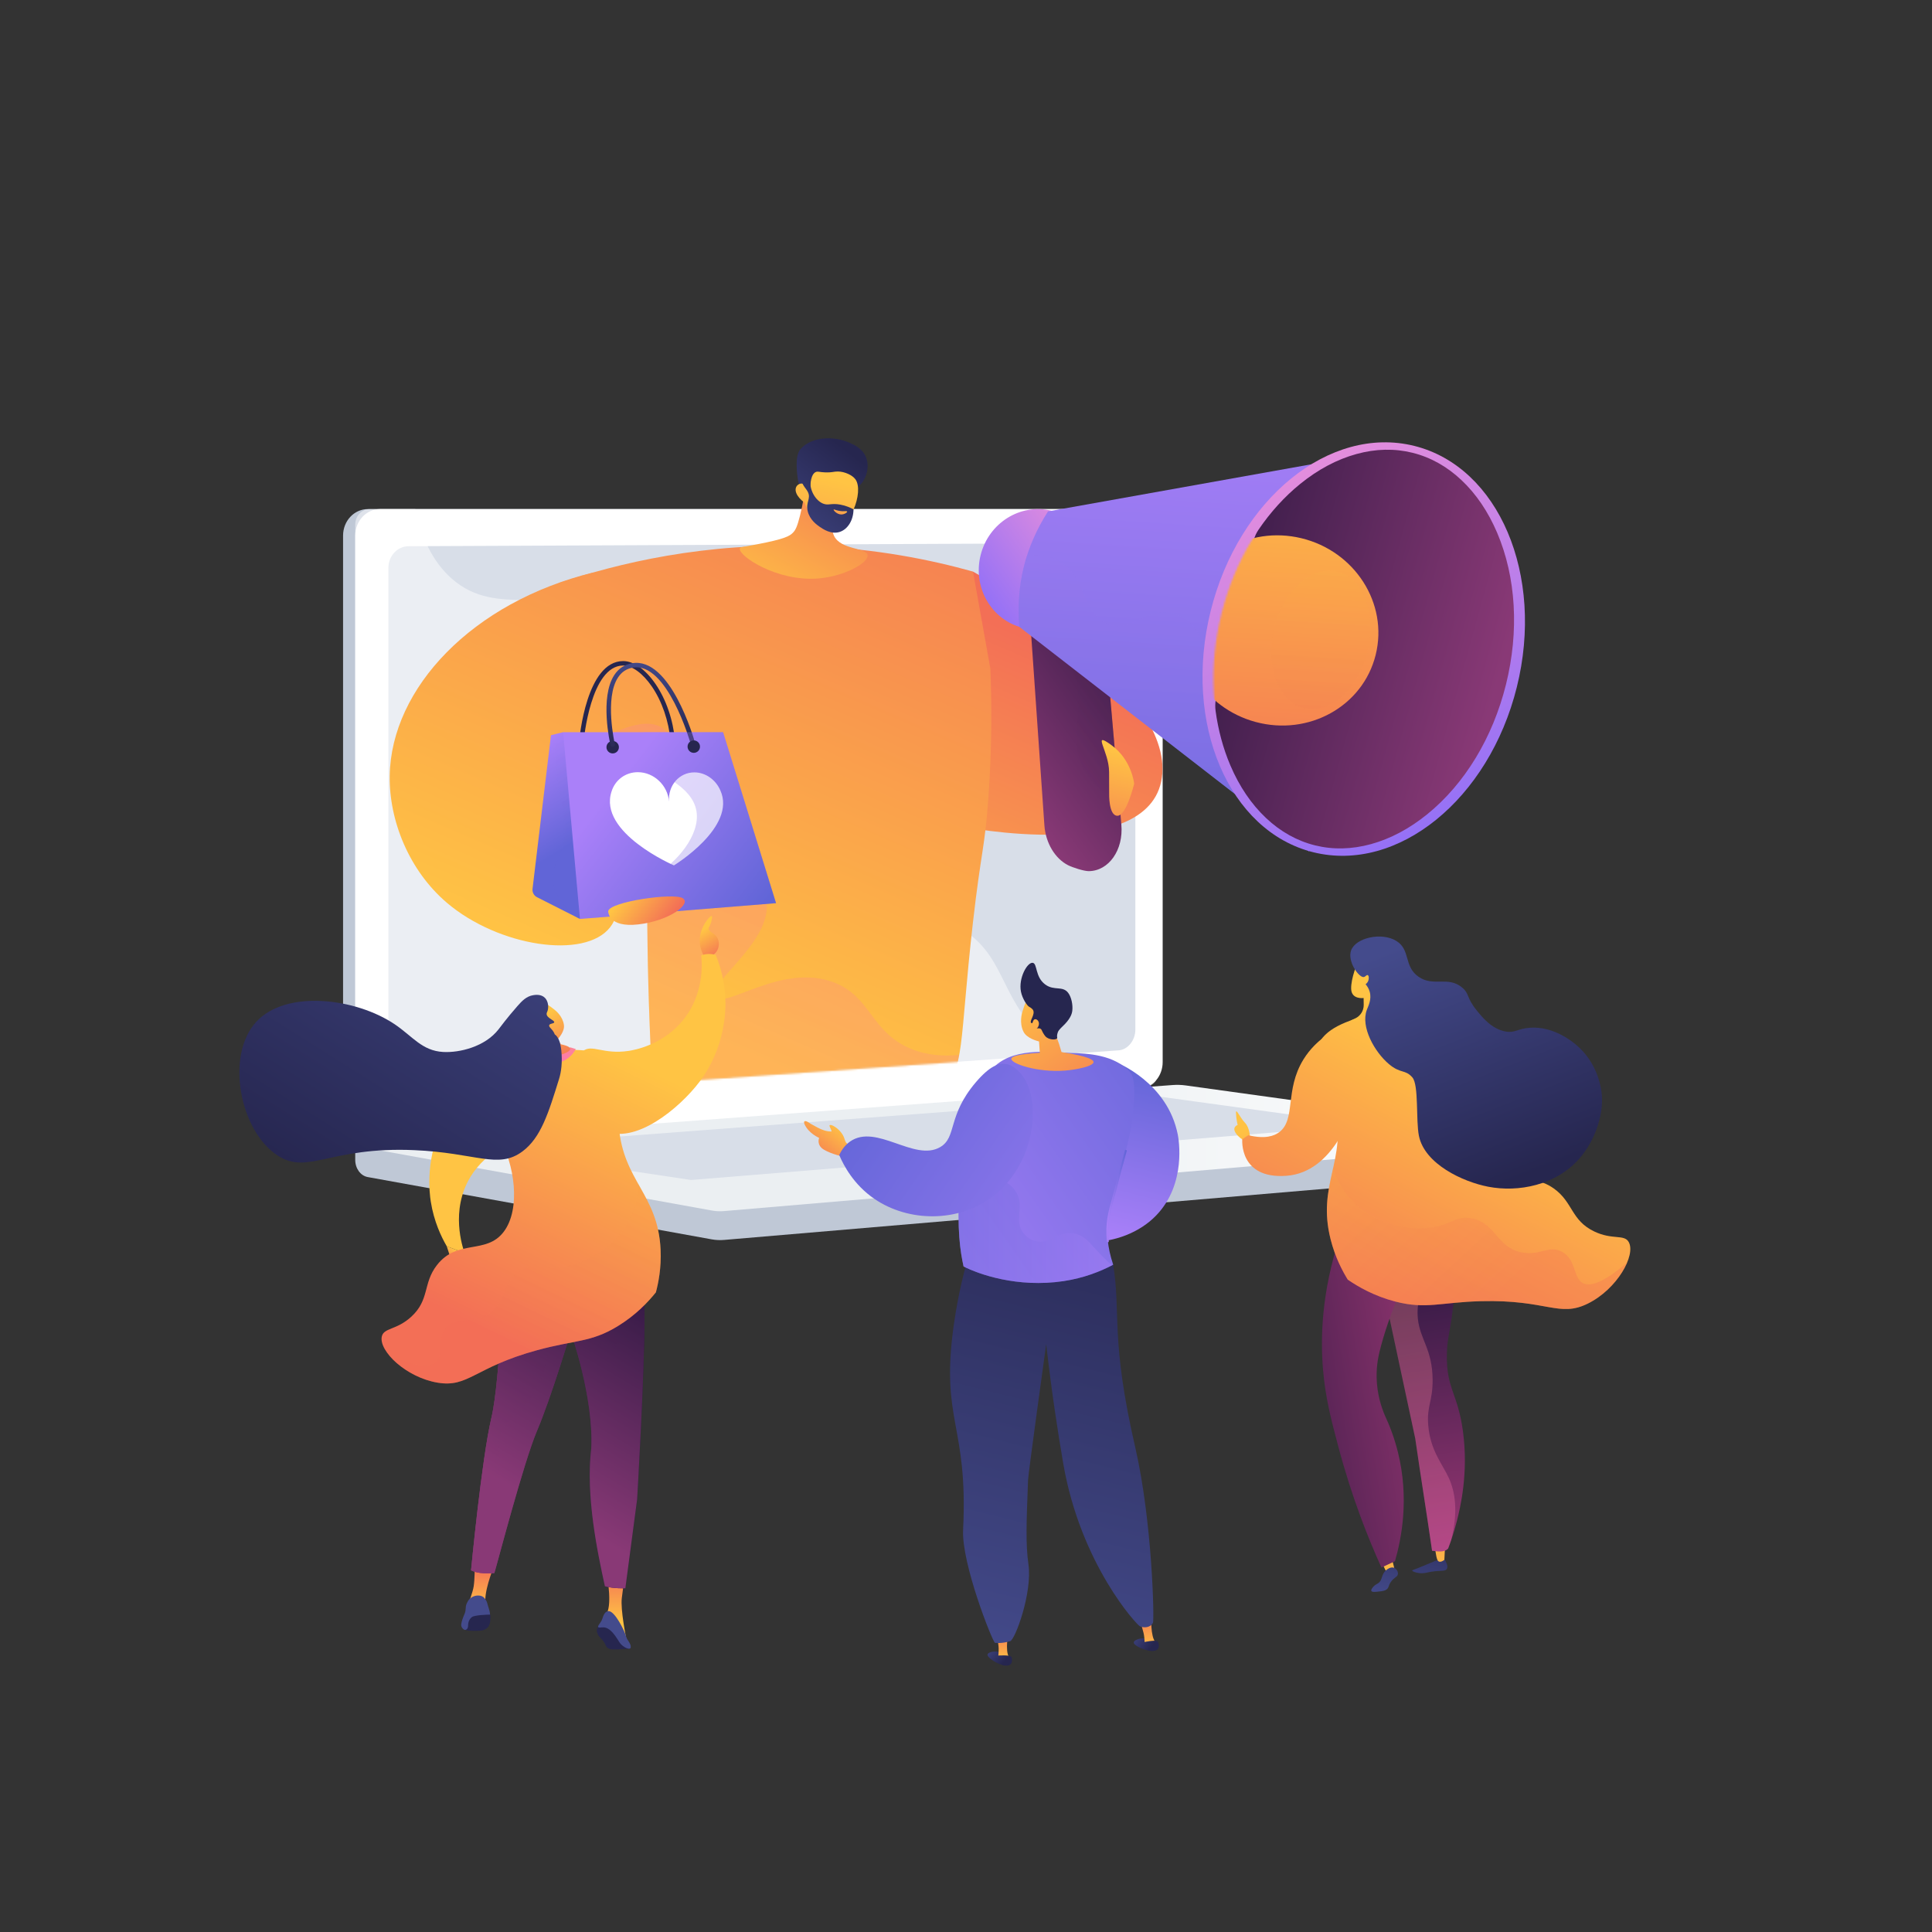 <svg width="1023" height="1023" viewBox="0 0 1023 1023" fill="none" xmlns="http://www.w3.org/2000/svg">
<rect x="0" y="0" width="1023" height="1023" fill="#333333" stroke="none"/>
<g clip-path="url(#clip0_2_2)">
<path d="M832.168 603.066L188.096 597.405V614.155C188.096 618.702 190.905 622.567 194.71 623.256L376.834 656.24C378.995 656.631 381.187 656.735 383.368 656.549L825.169 618.942C829.113 618.607 832.168 614.729 832.168 610.058V603.066Z" fill="#BFC8D6"/>
<path d="M598.437 575.914L194.756 606.556C187.533 607.104 181.659 601.278 181.659 593.541V283.569C181.659 275.832 187.533 269.56 194.756 269.56H598.437C604.388 269.56 609.2 275.229 609.2 282.224V562.433C609.2 569.427 604.388 575.462 598.437 575.914Z" fill="#BFC8D6"/>
<path d="M604.873 575.914L201.193 606.556C193.969 607.104 188.096 601.278 188.096 593.541V283.568C188.096 275.832 193.969 269.559 201.193 269.559H604.873C610.824 269.559 615.636 275.229 615.636 282.223V562.433C615.636 569.427 610.825 575.462 604.873 575.914Z" fill="white"/>
<path d="M592.298 556.159L216.312 582.775C210.433 583.191 205.656 578.409 205.656 572.093V300.712C205.656 294.396 210.433 289.254 216.312 289.228L592.298 287.557C597.207 287.535 601.178 292.181 601.178 297.934V545.114C601.178 550.866 597.207 555.811 592.298 556.159Z" fill="#D8DEE8"/>
<path d="M417.29 278.038C417.29 280.918 415.212 283.26 412.647 283.268C410.077 283.277 407.993 280.943 407.993 278.057C407.993 275.17 410.077 272.828 412.647 272.826C415.212 272.824 417.29 275.157 417.29 278.038Z" fill="white"/>
<path opacity="0.48" d="M507.613 490.899C476.493 472.914 452.023 495.703 428.408 473.218C414.091 459.586 421.12 449.42 403.503 429.049C383.992 406.486 371.288 414.07 351.679 393.763C326.885 368.087 339.286 348.11 317.929 329.675C292.019 307.31 264.077 328.01 239.413 306.562C228.776 297.311 222.939 283.862 219.891 269.559H195.759C191.53 269.559 188.096 273.241 188.096 277.782V599.095C188.096 603.637 191.53 607.056 195.759 606.734L607.176 575.366C609.195 575.212 610.985 573.946 612.134 572.11C582.017 570.931 563.514 560.087 551.687 548.876C528.55 526.946 532.563 505.318 507.613 490.899Z" fill="white"/>
<path d="M620.963 574.524L188.096 606.778L376.834 640.959C378.995 641.351 381.187 641.455 383.368 641.269L832.168 603.066L627.849 574.743C625.564 574.426 623.259 574.353 620.963 574.524Z" fill="url(#paint0_linear_2_2)"/>
<path d="M251.258 607.589L611.633 580.337L723.165 595.673L365.895 624.804L251.258 607.589Z" fill="#D8DEE8"/>
<mask id="mask0_2_2" style="mask-type:luminance" maskUnits="userSpaceOnUse" x="179" y="202" width="640" height="376">
<path d="M287.992 577.693L523.943 561.114L806.516 459.927L818.1 202.411H181.976C181.976 202.411 154.472 550.953 287.992 577.693Z" fill="white"/>
</mask>
<g mask="url(#mask0_2_2)">
<path d="M515.212 302.653C515.212 302.653 618.999 360.461 615.449 409.547C611.898 458.634 507.92 437.448 507.92 437.448L515.212 302.653Z" fill="url(#paint1_linear_2_2)"/>
<path d="M295.753 308.849C326.495 298.426 373.402 286.876 430.77 289.24C464.003 290.609 492.574 296.312 515.212 302.653C518.273 319.772 521.334 336.891 524.394 354.009C525.098 371.173 525.325 394.424 523.397 421.896C521.468 449.365 519.58 449.779 515.163 488.555C507.96 551.776 510.972 568.293 498.267 575.888C490.002 580.827 487.15 580.302 444.978 576.122C416.7 573.319 404.771 572.847 390.451 577.693C370.95 584.291 361.787 589.102 353.743 585.498C346.028 582.04 345.046 568.722 344.115 545.503C342.677 509.683 342.766 485.337 342.633 476.623C342.025 436.638 331.9 406.108 318.932 367.008C310.822 342.552 302.279 322.761 295.753 308.849Z" fill="url(#paint2_linear_2_2)"/>
<path d="M426.971 249.629C426.519 259.682 424.972 267.591 423.62 272.993C422.071 279.181 421.11 280.75 419.922 282.001C418.136 283.884 415.498 285.403 400.908 288.205C392.969 289.729 391.963 289.623 391.749 290.391C390.702 294.139 411.379 308.209 433.62 306.271C447.232 305.086 459.936 298.034 459.397 293.947C458.855 289.833 445.244 291.298 441.614 283.713C439.091 278.438 442.615 271.327 446.645 265.498C443.413 258.578 430.202 256.549 426.971 249.629Z" fill="url(#paint3_linear_2_2)"/>
<path d="M454.209 257.852C458.474 254.691 460.764 247.646 458.564 242.114C456.671 237.353 452.057 235.389 449.294 234.212C441.289 230.803 429.808 231.168 423.913 237.72C420.42 241.603 422.304 252.376 422.534 254.281C422.796 256.435 424.101 257.533 425.06 259.387C426.39 261.958 428.456 266.032 431.792 272.809C432.638 271.351 433.794 269.578 435.339 267.742C435.934 267.036 438.297 264.288 441.23 262.299C447.108 258.309 450.166 260.848 454.209 257.852Z" fill="url(#paint4_linear_2_2)"/>
<path d="M426.111 266.258C426.111 266.258 428.915 276.81 439.972 279.314C449.872 281.556 457.74 260.195 452.904 253.737C451.29 251.582 447.334 249.715 443.684 249.663C441.529 249.632 440.61 250.26 437.088 250.14C433.84 250.03 433.087 249.444 431.95 249.94C430.527 250.562 428.997 252.665 429.015 259.596C427.717 257.172 425.706 255.793 423.909 256.07C423.623 256.116 422.822 256.372 422.243 256.948C420.149 259.034 421.482 262.884 426.111 266.258Z" fill="url(#paint5_linear_2_2)"/>
<path d="M431.896 248.507C432.261 248.995 430.312 250.319 429.474 252.761C427.845 257.501 431 264.702 435.813 266.658C438.658 267.813 439.987 266.286 444.983 267.207C448.077 267.778 450.461 268.899 451.931 269.707C451.896 275.423 448.91 280.249 444.669 281.643C440.103 283.145 435.734 280.122 433.907 278.857C432.685 278.012 428.766 275.311 427.676 270.662C426.54 265.817 429.598 264.004 427.717 260.398C426.768 258.579 425.154 257.435 424.216 254.18C423.962 253.296 423.84 252.544 423.777 252.044C427.069 250.13 431.367 247.801 431.896 248.507Z" fill="url(#paint6_linear_2_2)"/>
<path d="M447.828 270.615C447.828 270.615 445.406 271.091 441.841 269.814C441.668 269.752 441.458 269.746 441.409 269.831C441.224 270.15 443.093 272.38 445.414 272.412C447.062 272.434 448.672 271.344 448.576 270.917C448.534 270.737 448.184 270.655 447.828 270.615Z" fill="url(#paint7_linear_2_2)"/>
<path d="M324.117 476.655L334.294 476.087C334.294 476.087 345.444 466.756 350.52 467.338C355.595 467.92 363.186 471.441 364.112 472.181C365.038 472.92 361.334 477.057 357.631 476.655C353.928 476.253 345.664 478.251 344.187 481.513C342.709 484.775 336.295 486.746 335.205 484.832L321.525 487.547L324.117 476.655Z" fill="url(#paint8_linear_2_2)"/>
<path d="M327.196 473.095C327.908 481.444 326.09 487.114 323.055 491.002C309.604 508.238 263.89 501.19 236.721 478.104C216.61 461.016 205.961 434.482 206.355 410.706C207.122 364.313 250.117 318.854 314.072 303.149C323.539 331.449 333.006 359.747 342.473 388.048C303.044 388.649 286.753 416.939 290.305 438.158C292.952 453.965 303.723 469.617 327.196 473.095Z" fill="url(#paint9_linear_2_2)"/>
<path opacity="0.3" d="M481.874 555.131C461.132 546.281 461.252 527.965 441.879 520.321C414.235 509.413 383.693 534.754 378.925 527.727C373.962 520.416 410.44 497.995 405.588 475.882C401.731 458.309 376.268 461.424 362.63 437.369C349.693 414.55 362.236 393.453 350.78 385.524C346.672 382.679 339.425 381.557 325.685 387.604C335.265 417.527 342.135 443.914 342.633 476.623C342.765 485.337 342.677 509.683 344.114 545.503C345.046 568.722 346.028 582.041 353.742 585.498C361.787 589.102 370.95 584.291 390.45 577.693C404.77 572.847 416.564 567.882 444.842 570.685C487.013 574.865 490.002 580.828 498.267 575.888C503.649 572.671 506.207 567.834 507.92 558.543C499.465 559.455 490.497 558.81 481.874 555.131Z" fill="url(#paint10_linear_2_2)"/>
<path d="M565.584 458.151C558.771 454.699 553.669 446.525 553.006 436.973L544.099 308.555C543.327 297.415 550.011 286.588 559.237 284.209C568.708 281.768 580.903 289.72 581.927 301.411L593.765 436.653C594.941 450.087 587.1 461.177 576.521 461.275C573.951 461.298 567.856 459.302 565.584 458.151Z" fill="url(#paint11_linear_2_2)"/>
<path opacity="0.3" d="M559.237 284.21C568.708 281.768 580.903 289.72 581.927 301.411L592.706 424.555C586.638 420.091 578.924 417.488 573.636 407.01C565.023 389.945 574.946 375.274 569.245 357.663C566.68 349.737 560.689 340.541 545.875 334.166L544.099 308.555C543.327 297.415 550.011 286.589 559.237 284.21Z" fill="url(#paint12_linear_2_2)"/>
<path d="M579.03 308.84C574.781 325.941 557.952 336.479 541.439 332.378C524.926 328.276 514.983 311.087 519.231 293.986C523.479 276.885 540.309 266.346 556.822 270.448C573.335 274.55 583.277 291.738 579.03 308.84Z" fill="url(#paint13_linear_2_2)"/>
<path d="M554.911 270.79C542.885 289.601 537.901 309.666 539.734 331.888L693.114 450.849L748.831 236.097L554.911 270.79Z" fill="url(#paint14_linear_2_2)"/>
<path opacity="0.3" d="M654.8 371.823C639.184 359.495 640.742 330.527 621.738 324.913C607.474 320.699 599.274 335.602 586.297 330.354C573.495 325.177 575.555 307.562 562.768 298.322C557.122 294.242 550.521 293.288 543.8 294.114C539.988 305.974 538.629 318.495 539.735 331.888L693.114 450.849L698.75 374.343C675.714 380.843 662.627 378.001 654.8 371.823Z" fill="url(#paint15_linear_2_2)"/>
<path d="M641.048 323.547C626.289 382.964 650.616 440.146 695.385 451.266C740.153 462.386 788.41 423.234 803.169 363.817C817.927 304.399 793.6 247.217 748.832 236.097C704.063 224.977 655.807 264.129 641.048 323.547Z" fill="url(#paint16_linear_2_2)"/>
<path d="M696.292 447.616C705.796 449.977 715.766 449.759 725.923 446.969C736.261 444.129 746.296 438.8 755.75 431.13C775.624 415.005 790.428 390.593 797.433 362.391C804.438 334.19 802.778 305.689 792.759 282.139C787.993 270.936 781.617 261.531 773.81 254.184C766.138 246.965 757.429 242.108 747.925 239.747C738.421 237.386 728.451 237.604 718.294 240.394C707.956 243.234 697.921 248.563 688.466 256.233C680.157 262.975 672.733 271.166 666.396 280.477C657.576 293.435 669.124 312.117 665.048 328.526C660.714 345.976 641.433 359.984 643.661 376.419C645.033 386.546 647.638 396.245 651.458 405.224C656.224 416.427 662.6 425.832 670.407 433.179C678.078 440.398 686.788 445.255 696.292 447.616Z" fill="url(#paint17_linear_2_2)"/>
<mask id="mask1_2_2" style="mask-type:luminance" maskUnits="userSpaceOnUse" x="642" y="238" width="160" height="212">
<path d="M696.292 447.616C705.796 449.977 715.765 449.759 725.923 446.969C736.261 444.129 746.296 438.8 755.75 431.13C775.624 415.005 790.428 390.593 797.433 362.391C804.438 334.19 802.778 305.689 792.759 282.139C787.992 270.936 781.617 261.531 773.809 254.184C766.138 246.965 757.429 242.108 747.925 239.747C738.421 237.386 728.451 237.604 718.294 240.394C707.956 243.234 697.92 248.563 688.466 256.233C668.592 272.358 653.789 296.77 646.784 324.971C639.779 353.173 641.439 381.674 651.458 405.224C656.224 416.427 662.599 425.832 670.407 433.179C678.078 440.398 686.787 445.255 696.292 447.616Z" fill="white"/>
</mask>
<g mask="url(#mask1_2_2)">
<path d="M728.429 346.75C721.658 374.007 693.016 389.87 664.857 382.289C637.134 374.826 620.308 347.379 626.89 320.881C633.473 294.382 661.119 278.266 689.029 284.976C717.378 291.792 735.199 319.493 728.429 346.75Z" fill="url(#paint18_linear_2_2)"/>
</g>
<mask id="mask2_2_2" style="mask-type:luminance" maskUnits="userSpaceOnUse" x="642" y="238" width="160" height="212">
<path d="M696.292 447.616C705.796 449.977 715.765 449.759 725.923 446.969C736.261 444.129 746.296 438.8 755.75 431.13C775.624 415.005 790.428 390.593 797.433 362.391C804.438 334.19 802.778 305.689 792.759 282.139C787.992 270.936 781.617 261.531 773.809 254.184C766.138 246.965 757.429 242.108 747.925 239.747C738.421 237.386 728.451 237.604 718.294 240.394C707.956 243.234 697.92 248.563 688.466 256.233C668.592 272.358 653.789 296.77 646.784 324.971C639.779 353.173 641.439 381.674 651.458 405.224C656.224 416.427 662.599 425.832 670.407 433.179C678.078 440.398 686.787 445.255 696.292 447.616Z" fill="white"/>
</mask>
<g mask="url(#mask2_2_2)">
<path opacity="0.3" d="M724.069 345.196C719.041 365.437 703.713 378.691 690.027 374.857C676.554 371.082 669.746 352.113 674.633 332.436C679.521 312.759 694.365 299.379 707.977 302.595C721.803 305.862 729.096 324.956 724.069 345.196Z" fill="url(#paint19_linear_2_2)"/>
</g>
<path d="M600.549 414.983C600.549 414.983 599.302 402.38 588.523 394.553C577.743 386.725 587.236 397.518 587.27 408.807C587.305 420.096 587.305 420.096 587.305 420.096C587.305 420.096 586.927 431.952 591.695 431.949C596.463 431.945 600.549 414.983 600.549 414.983Z" fill="url(#paint20_linear_2_2)"/>
</g>
<path d="M356.265 393.534C355.664 393.534 355.151 393.077 355.093 392.467C354.061 381.642 350.532 371.356 345.154 363.505C340.391 356.549 334.72 352.399 329.981 352.399C329.976 352.399 329.971 352.399 329.966 352.399C312.707 352.432 309.097 392.056 309.063 392.457C309.007 393.105 308.439 393.585 307.788 393.53C307.139 393.474 306.659 392.903 306.715 392.255C306.863 390.533 310.558 350.08 329.961 350.042C329.968 350.042 329.975 350.042 329.982 350.042C335.58 350.042 341.818 354.462 347.099 362.173C352.698 370.348 356.37 381.028 357.439 392.244C357.5 392.891 357.025 393.467 356.377 393.529C356.34 393.532 356.302 393.534 356.265 393.534Z" fill="url(#paint21_linear_2_2)"/>
<path d="M284.365 475.083L307.084 486.586L320.85 444.344L298.168 387.714L291.737 389.291L281.978 470.622C281.757 472.463 282.711 474.246 284.365 475.083Z" fill="url(#paint22_linear_2_2)"/>
<path opacity="0.3" d="M320.85 444.344L298.168 387.713L294.375 388.643C293.848 396.205 294.08 402.428 294.437 406.958C295.957 426.239 301.007 431.605 298.561 445.055C296.527 456.24 292.085 457.757 292.473 465.282C292.896 473.477 298.612 480.34 305.408 485.737L307.084 486.585L320.85 444.344Z" fill="url(#paint23_linear_2_2)"/>
<path d="M298.168 387.713H382.878L410.913 478.219L307.084 486.585L298.168 387.713Z" fill="url(#paint24_linear_2_2)"/>
<path d="M324.418 398.941C326.237 398.941 327.711 397.467 327.711 395.648C327.711 393.83 326.237 392.356 324.418 392.356C322.6 392.356 321.125 393.83 321.125 395.648C321.125 397.467 322.6 398.941 324.418 398.941Z" fill="url(#paint25_linear_2_2)"/>
<path d="M323.807 419.138C325.654 413.1 331.102 408.851 337.781 408.874C346.304 408.903 353.599 415.9 354.257 424.463C353.599 415.9 359.692 408.949 367.695 408.977C373.705 408.997 379.032 412.965 381.424 418.507C390.227 437.89 356.85 458.226 356.85 458.226C356.85 458.226 316.624 440.902 323.807 419.138Z" fill="white"/>
<path d="M324.41 395.471C323.875 395.471 323.391 395.104 323.264 394.561C323.023 393.535 317.457 369.283 325.305 357.382C327.554 353.97 330.697 351.888 334.645 351.191C354.931 347.617 367.421 391.188 367.943 393.044C368.119 393.671 367.754 394.321 367.127 394.497C366.5 394.674 365.85 394.308 365.674 393.682C365.552 393.248 353.257 350.298 335.054 353.512C331.723 354.099 329.177 355.789 327.272 358.678C319.977 369.742 325.501 393.781 325.558 394.023C325.706 394.656 325.313 395.29 324.68 395.439C324.59 395.461 324.499 395.471 324.41 395.471Z" fill="url(#paint26_linear_2_2)"/>
<g opacity="0.3">
<path d="M382.878 387.713H340.854C338.782 389.821 337.311 392.251 337.17 394.977C336.51 407.782 365.948 411.989 368.787 429.539C370.835 442.199 358.233 456.807 346.989 463.316C335.143 470.172 327.116 466.7 319.104 474.313C315.583 477.657 313.44 481.84 312.165 486.176L410.913 478.219L382.878 387.713Z" fill="url(#paint27_linear_2_2)"/>
</g>
<path d="M367.362 398.636C369.18 398.636 370.654 397.162 370.654 395.343C370.654 393.524 369.18 392.05 367.362 392.05C365.543 392.05 364.069 393.524 364.069 395.343C364.069 397.162 365.543 398.636 367.362 398.636Z" fill="url(#paint28_linear_2_2)"/>
<path d="M322.044 482.515C322.044 482.515 321.813 491.319 338.03 489.465C354.248 487.612 366.281 478.686 361.539 475.619C356.797 472.552 322.564 477.483 322.044 482.515Z" fill="url(#paint29_linear_2_2)"/>
<path d="M661.807 601.889C661.807 601.889 661.807 597.198 659.142 594.418C656.478 591.637 654.393 586.425 654.451 589.263C654.509 592.101 655.319 595.692 655.319 595.692C655.319 595.692 652.073 596.676 654.449 600.152C656.826 603.627 662.807 606.734 661.807 601.889Z" fill="url(#paint30_linear_2_2)"/>
<path d="M764.934 825.791C766.746 828.681 766.463 830.033 766.152 830.648C765.239 832.451 762.449 831.13 755.686 832.656C754.893 832.836 753.382 833.203 751.422 832.952C749.743 832.737 747.72 832.067 747.756 831.62C747.77 831.457 748.054 831.363 748.162 831.328C750.02 830.724 761.534 825.83 761.534 825.83L764.934 825.791Z" fill="url(#paint31_linear_2_2)"/>
<path d="M765.147 819.002L764.797 825.921C764.797 825.921 762.089 828.293 761.058 825.864C760.317 824.117 759.824 819.251 759.824 819.251L765.147 819.002Z" fill="url(#paint32_linear_2_2)"/>
<path d="M730.974 825.981L734.664 833.519L738.766 832.418L737.04 825.262L730.974 825.981Z" fill="url(#paint33_linear_2_2)"/>
<path d="M736.414 837.7C738.183 835.093 740.008 835.122 740.2 833.437C740.35 832.114 739.392 830.61 738.134 830.132C736.365 829.461 734.469 830.996 734.04 831.343C731.13 833.7 732.312 836.785 729.511 838.47C728.947 838.809 728.039 839.201 727.146 840.232C726.767 840.67 725.828 841.754 726.142 842.401C726.505 843.149 728.359 842.927 730.121 842.718C732.236 842.466 733.294 842.34 734.246 841.598C735.566 840.57 735.049 839.712 736.414 837.7Z" fill="url(#paint34_linear_2_2)"/>
<path d="M770.448 653.84C771.332 669.755 770.478 683.508 769.05 694.796C767.515 706.94 766.215 709.124 766.112 717.441C765.887 735.541 771.888 737.632 774.633 757.841C777.664 780.157 773.181 798.464 771.402 805.453C769.846 811.563 768.099 816.538 766.763 820.003C764.857 821.965 761.658 821.538 758.289 821.139C755.383 800.911 752.277 781.906 749.371 761.679C742.9 731.423 736.43 701.169 729.96 670.914C743.456 665.222 756.952 659.531 770.448 653.84Z" fill="url(#paint35_linear_2_2)"/>
<path opacity="0.3" d="M758.289 821.139C755.383 800.911 752.277 781.906 749.371 761.678C742.9 731.423 736.43 701.169 729.96 670.913C743.456 665.222 756.952 659.532 770.448 653.84C770.507 654.894 770.538 655.912 770.582 656.948C752.52 675.463 749.82 689.169 750.767 698.286C751.916 709.344 758.428 714.333 758.576 730.491C758.682 742.045 755.397 744.354 756.258 754.717C757.366 768.06 763.715 775.088 767.143 782.567C770.456 789.796 772.291 800.272 768.328 815.717C767.772 817.324 767.241 818.764 766.763 820.003C764.857 821.965 761.658 821.538 758.289 821.139Z" fill="url(#paint36_linear_2_2)"/>
<path d="M747.155 671.171C738.382 689.238 733.842 703.262 731.46 711.887C730.007 717.149 728.748 722.609 728.93 729.617C729.153 738.202 731.434 745.083 733.28 749.457C735.902 755.039 738.397 761.596 740.241 769.085C746.224 793.369 742.166 814.443 738.639 826.661C736.249 827.778 733.859 828.896 731.47 830.014C724.591 814.854 715.913 793.259 708.736 766.336C704.816 751.632 701.797 740.095 700.545 725.226C699.224 709.544 699.398 684.551 709.775 653.846C722.234 659.621 734.695 665.396 747.155 671.171Z" fill="url(#paint37_linear_2_2)"/>
<path d="M730.203 535.877C714.747 539.87 703.043 543.662 698.394 552.315C693.484 561.456 702.974 567.243 706.985 586.071C713.126 614.897 697.277 627.169 704.528 656.106C706.972 665.856 710.966 673.222 713.656 677.573C719.066 681.286 727.586 686.257 738.828 689.174C755.187 693.417 762.762 689.534 784.254 688.984C819.407 688.082 825.486 697.796 840.776 690.245C856.228 682.615 866.379 664.615 862.387 657.614C859.996 653.422 853.821 656.675 844.196 652.082C831.793 646.163 833 636.58 822.731 629.297C807.981 618.836 795.688 631.654 783.058 622.541C770.283 613.323 766.801 588.618 770.647 573.422C773.159 563.495 772.351 552.994 773.987 542.887C774.124 542.047 774.176 540.722 773.541 539.276C771.114 533.746 760.608 533.517 752.673 533.417C740.571 533.266 731.473 535.549 730.203 535.877Z" fill="url(#paint38_linear_2_2)"/>
<path opacity="0.3" d="M838.024 679.349C832.913 676.523 834.778 667.154 827.201 662.891C820.168 658.934 815.463 665.261 805.4 663.066C792.494 660.251 792.147 648.078 779.764 645.21C770.859 643.148 768.701 648.901 756.21 650.177C743.74 651.452 726.94 647.655 715.474 635.274C710.602 630.014 707.643 624.216 705.844 618.778C703.398 629.844 700.636 640.575 704.528 656.107C706.972 665.857 710.966 673.223 713.656 677.574C719.066 681.287 727.586 686.258 738.828 689.174C755.187 693.418 762.762 689.535 784.254 688.984C819.407 688.083 825.486 697.797 840.776 690.246C850.652 685.369 858.339 676.264 861.576 668.495C848.581 679.699 841.734 681.4 838.024 679.349Z" fill="url(#paint39_linear_2_2)"/>
<path d="M718.897 509.493C718.897 509.493 715.248 517.963 715.448 523.677C715.647 529.39 722.036 528.444 722.036 528.444L722.092 532.055C722.14 535.137 720.371 537.958 717.576 539.257L715.117 540.4C715.117 540.4 731.953 542.571 740.458 535.44L737.833 535.401C734.117 535.346 730.955 532.679 730.274 529.026L729.989 527.502C729.99 527.502 731.389 509.523 718.897 509.493Z" fill="url(#paint40_linear_2_2)"/>
<path d="M700.888 549.275C698.012 551.468 693.724 555.236 690.184 560.964C680.113 577.259 686.332 592.847 677.291 599.536C674.706 601.449 670.007 603.274 660.952 601.098L657.791 603.228C657.791 603.228 655.877 624.448 681.206 622.586C706.536 620.726 715.834 588.022 715.834 588.022L700.888 549.275Z" fill="url(#paint41_linear_2_2)"/>
<path d="M722.15 517.345C722.999 517.203 723.616 516.06 724.228 516.334C724.87 516.62 724.933 518.207 724.491 519.361C724.129 520.306 723.457 520.88 723.079 521.153C723.815 522.012 724.774 523.362 725.278 525.192C726.393 529.24 724.481 532.728 723.733 534.738C720.359 543.801 727.876 557.064 735.45 563.449C741.604 568.639 744.068 566.143 747.846 570.485C751.335 574.496 749.648 593.151 751.32 601.414C754.349 616.383 774.594 625.783 788.047 628.378C803.875 631.431 823.909 627.687 836.398 613.321C845.349 603.025 849.52 588.394 847.967 577.89C847.492 574.677 845.497 562.495 834.675 553.314C832.958 551.857 822.788 543.251 810.087 544.189C803.361 544.685 802.201 547.167 796.94 546.128C789.735 544.707 784.87 538.667 781.852 534.922C776.299 528.031 778.18 526.305 774.324 523.009C766.767 516.553 759.044 522.755 751.081 517.164C743.231 511.653 746.973 502.983 739.446 498.274C731.682 493.417 717.855 496.484 715.413 503.237C713.315 509.038 719.547 517.778 722.15 517.345Z" fill="url(#paint42_linear_2_2)"/>
<path d="M590.042 562.062C591.776 562.717 618.217 573.232 623.652 600.829C624.091 603.059 628.339 626.769 612.259 643.519C594.229 662.301 559.51 661.836 545.729 646.134C542.515 642.472 540.82 638.414 539.87 635.004L543.501 625.357C547.932 620.008 553.964 618.741 557.186 617.947C565.129 615.989 571.125 619.527 575.674 615.697C578.191 613.578 578.691 610.528 579.137 607.804C580.659 598.524 575.421 592.812 575.04 587.089C574.755 582.811 573.258 573.438 578.841 567.325C582.377 563.455 587.274 562.4 590.042 562.062Z" fill="url(#paint43_linear_2_2)"/>
<path d="M600.345 869.621C600.653 867.922 606.14 866.384 608.856 868.66C610.205 869.79 611.134 872.08 610.354 873.115C610.07 873.491 611.233 874.153 610.118 874.166C606.422 874.209 600.038 871.31 600.345 869.621Z" fill="url(#paint44_linear_2_2)"/>
<path d="M606.095 870.239L611.738 869.442C609.124 866.294 609.608 856.271 609.608 856.271L603.607 857.611C603.607 857.611 604.291 860.362 605.454 864.42C605.852 865.81 606.03 867.984 606.095 870.239Z" fill="url(#paint45_linear_2_2)"/>
<path d="M605.595 869.544C605.595 869.544 612.388 867.979 613.123 869.327C613.858 870.674 614.428 874.282 610.118 874.166C605.808 874.05 605.212 870.687 605.595 869.544Z" fill="url(#paint46_linear_2_2)"/>
<path d="M522.922 875.992C523.465 874.353 529.113 873.598 531.485 876.231C532.662 877.539 533.262 879.937 532.344 880.852C532.01 881.185 533.069 882.003 531.964 881.86C528.298 881.385 522.382 877.62 522.922 875.992Z" fill="url(#paint47_linear_2_2)"/>
<path d="M528.53 877.409H534.228C532.08 873.927 533.962 864.07 533.962 864.07L527.833 864.556C527.833 864.556 528.125 867.376 528.709 871.557C528.909 872.989 528.78 875.166 528.53 877.409Z" fill="url(#paint48_linear_2_2)"/>
<path d="M513.761 661.908C511.121 670.626 507.351 684.696 504.924 702.348C498.003 752.699 512.715 754.305 509.967 810.101C509.09 827.911 525.397 868.979 526.834 869.886C527.53 869.953 528.284 869.999 529.089 869.974C530.507 869.932 532.507 869.714 534.832 869.017C537.415 868.572 546.729 843.347 544.57 828.349C543.042 817.734 543.485 806.342 544.371 783.558C544.514 779.867 553.96 711.733 553.96 711.733C556.833 736.952 560.137 758.381 563.002 774.994C572.205 828.371 602.13 860.678 603.691 861.196C603.999 861.32 606.808 862.34 609.103 860.827C610.125 860.154 610.473 859.285 610.473 859.285C611.273 858.658 610.237 805.994 601.109 766.36C587.861 708.831 593.63 695.371 589.432 669.675C585.801 647.441 513.761 661.908 513.761 661.908Z" fill="url(#paint49_linear_2_2)"/>
<path d="M510.213 670.599C518.168 674.682 538.659 681.999 563.08 678.364C573.907 676.752 582.626 673.213 588.874 669.97C589.065 669.874 589.256 669.779 589.437 669.684C583.093 650.5 588.064 640.236 590.41 630.772C593.758 617.284 593.806 618.304 596.563 607.582C601.104 589.896 601.848 571.829 598.729 568.137C590.315 558.168 575.147 557.806 567.277 557.567C558.482 557.31 538.259 554.21 527.126 564.226C526.935 564.397 529.215 565.618 528.089 566.935C527.05 568.156 523.473 572.439 520.229 578.22C517.883 582.408 515.755 587.292 513.618 594.561C509.85 607.391 508.763 618.323 508.401 623.083C508.286 624.657 508.181 626.184 508.086 627.653C506.607 651.292 508.486 662.701 510.213 670.599Z" fill="url(#paint50_linear_2_2)"/>
<path d="M528.131 876.651C528.131 876.651 535.077 876.052 535.616 877.489C536.155 878.926 536.215 882.578 531.964 881.86C527.712 881.141 527.592 877.728 528.131 876.651Z" fill="url(#paint51_linear_2_2)"/>
<path d="M541.96 546.327C539.564 541.541 541.142 536.377 541.494 535.261C542.969 530.592 543.444 529.902 544.396 528.958L545.735 527.728C545.735 527.728 545.816 527.675 545.902 527.625C546.81 527.089 550.114 526.346 550.816 526.36C553.055 526.404 557.037 534.725 558.776 547.239C558.956 547.694 559.134 548.153 559.31 548.618C560.404 551.506 561.318 554.335 562.081 557.084C577.074 559.413 579.043 561.329 579.039 562.356C579.03 564.517 570.262 566.402 563.734 566.896C549.495 567.975 535.266 563.244 535.516 560.621C535.625 559.479 538.531 558.184 550.589 557.454C550.447 555.458 550.306 553.461 550.165 551.464C549.209 551.181 543.726 549.852 541.96 546.327Z" fill="url(#paint52_linear_2_2)"/>
<path d="M540.597 525.069C541.351 528.905 543.951 532.655 544.999 533.135C545.135 533.197 545.907 533.597 546.683 534.385C546.788 534.493 546.888 534.623 546.989 534.797C548.297 537.053 545.001 540.642 545.952 541.581C546.642 542.263 549.053 540.708 549.495 541.326C549.911 541.908 547.994 543.65 548.474 544.35C548.837 544.879 550.071 544.092 551.085 544.814C551.59 545.173 551.534 545.546 552.24 546.807C552.639 547.52 553.152 548.285 553.514 548.696C555.276 550.693 559.191 550.791 559.74 549.749C559.893 549.459 559.679 549.281 559.722 548.398C559.722 548.398 559.761 547.58 560.131 546.571C560.658 545.13 562.356 543.844 563.986 542.116C567.003 538.915 567.541 536.579 567.686 535.797C567.738 535.518 567.763 535.311 567.782 535.161C568.147 532.156 567.349 528 565.584 525.69C562.627 521.821 558.213 524.781 553.46 521.299C547.977 517.282 549.388 510.071 546.783 509.808C543.91 509.518 539.204 517.977 540.597 525.069Z" fill="#26264F"/>
<path d="M547.157 540.413C547.849 538.939 549.736 539.834 550.068 541.504C550.401 543.175 549.116 545.226 547.48 545.2C545.845 545.173 546.227 542.397 547.157 540.413Z" fill="url(#paint53_linear_2_2)"/>
<path d="M586.63 657.8C586.648 657.8 586.668 657.799 586.686 657.797C586.968 657.766 587.17 657.512 587.138 657.232C586.104 647.924 588.035 641.154 589.738 635.18C590.156 633.717 590.561 632.297 590.907 630.895C592.802 623.255 593.631 620.302 594.511 617.175C595.088 615.124 595.678 613.021 596.599 609.487C596.669 609.213 596.505 608.934 596.234 608.863C595.958 608.785 595.678 608.957 595.608 609.229C594.691 612.754 594.101 614.852 593.525 616.899C592.644 620.033 591.812 622.993 589.916 630.649C589.57 632.04 589.169 633.448 588.755 634.899C587.026 640.964 585.065 647.837 586.123 657.346C586.151 657.607 586.372 657.8 586.63 657.8Z" fill="url(#paint54_linear_2_2)"/>
<path opacity="0.4" d="M510.213 670.599C518.168 674.682 538.659 681.999 563.08 678.364C573.907 676.752 582.626 673.213 588.874 669.97C586.041 667.766 582.549 664.075 576.778 657.798C569.786 650.204 561.592 653.037 556.774 655.899C553.302 657.95 548.999 658.007 545.479 656.061C541.95 654.106 539.718 650.433 539.613 646.407C539.555 644.557 539.641 642.448 539.87 640.064C541.521 622.787 517.587 621.319 517.587 621.319C514.21 619.564 511.004 622.396 508.085 627.653C506.606 651.292 508.486 662.701 510.213 670.599Z" fill="url(#paint55_linear_2_2)"/>
<path d="M426.543 593.642C427.506 593.734 428.671 594.71 429.49 595.174C430.654 595.835 431.827 596.483 433.014 597.101C435.306 598.295 437.733 599.181 440.354 599.132C440.281 598.759 440.151 598.384 440.004 598.027C439.56 596.988 438.975 596.091 439.324 595.779C439.825 595.326 442.025 596.261 444.055 598.206C444.877 598.981 445.661 599.935 446.303 601.021C447.339 602.786 447.164 603.752 448.031 605.098C449.32 606.254 450.287 606.507 450.287 606.507V606.876L450.141 607.329C451.294 608.207 452.595 608.727 453.615 609.067C451.82 609.549 450.068 610.039 448.283 610.531L447.043 612.599C447.043 612.599 440.279 611.183 436.199 608.708C434.291 607.546 433.635 606.111 433.474 604.921C433.361 604.128 433.476 603.448 433.58 603.014C433.664 602.702 433.741 602.513 433.741 602.513C433.741 602.513 428.17 600.199 425.969 595.194C425.637 594.438 425.605 593.552 426.543 593.642Z" fill="url(#paint56_linear_2_2)"/>
<path d="M450.144 604.427C446.963 606.653 445.257 609.675 444.373 611.605C446.712 617.094 452.016 627.286 462.994 634.798C480.994 647.114 507.387 647.528 525.771 633.483C547.735 616.703 551.404 584.525 542.179 570.745C541.117 569.159 537.626 563.943 532.206 563.345C528.783 562.967 524.124 564.379 516.763 572.997C501.425 590.955 506.842 602.168 497.781 607.423C484.192 615.301 464 594.731 450.144 604.427Z" fill="url(#paint57_linear_2_2)"/>
<path d="M373.205 506.96C372.297 505.554 370.64 502.56 370.535 498.54C370.329 490.727 376.123 484.634 376.902 484.984C377.321 485.173 376.789 487.461 376.491 488.476C375.871 490.588 375.203 490.792 375.259 491.762C375.374 493.759 378.257 493.836 379.777 496.486C380.872 498.394 380.96 501.113 379.777 503.264C377.815 506.832 373.391 506.958 373.205 506.96Z" fill="url(#paint58_linear_2_2)"/>
<path d="M249.434 676.641L251.661 668.978L242.364 662.088L236.568 659.921L239.999 670.643L249.434 676.641Z" fill="url(#paint59_linear_2_2)"/>
<path d="M260.944 830.988C260.944 830.988 255.858 843.782 257.196 849.456C251.736 849.349 248.203 848.654 248.203 848.654C248.203 848.654 250.398 842.819 250.826 839.928C251.405 836.023 251.362 829.703 251.362 829.703L260.944 830.988Z" fill="url(#paint60_linear_2_2)"/>
<path d="M317.003 860.912C316.674 861.309 316.09 862.138 316.041 863.262C316.015 863.872 316.154 864.375 316.33 864.837C317.197 867.118 318.559 867.419 320.029 869.841C320.926 871.32 320.757 871.766 321.58 872.434C322.664 873.314 323.976 873.365 325.113 873.378C327.034 873.4 329.8 873.331 333.283 872.916C331.458 870.564 329.517 868.174 327.453 865.761C326.547 864.703 325.644 863.67 324.742 862.661L319.376 860.848C318.585 860.869 317.794 860.891 317.003 860.912Z" fill="#26264F"/>
<path d="M321.465 834.858C321.465 834.858 324.532 850.863 320.629 855.344C317.304 859.826 322.235 856.629 322.235 856.629L328.124 861.768L331.657 867.871C331.657 867.871 328.404 852.206 329.272 845.99C330.139 839.774 330.573 835.581 330.573 835.581L321.465 834.858Z" fill="url(#paint61_linear_2_2)"/>
<path d="M333.03 659.791C333.03 659.791 341.27 667.164 341.27 697.522C341.27 727.881 337.367 793.802 337.367 793.802L331.121 840.998C331.121 840.998 324.645 841.229 320.308 839.928C316.405 822.146 310.044 792.067 313.08 766.913C314.381 739.59 302.238 705.329 302.238 705.329C302.238 705.329 291.829 740.024 284.457 757.372C277.084 774.719 263.047 829.065 261.746 832.969C253.119 833.751 249.434 831.47 249.434 831.47C249.434 831.47 254.966 772.985 260.17 750.866C265.374 728.748 264.94 675.404 273.614 660.225C293.131 652.419 333.03 659.791 333.03 659.791Z" fill="url(#paint62_linear_2_2)"/>
<path d="M333.03 659.791C333.03 659.791 341.271 667.164 341.271 697.522C341.271 727.881 337.367 793.802 337.367 793.802L331.122 840.998C331.122 840.998 324.646 841.229 320.309 839.928C316.405 822.146 310.045 792.067 313.081 766.913C314.382 739.59 302.239 705.329 302.239 705.329C302.239 705.329 291.83 740.024 284.457 757.372C277.084 774.719 263.047 829.065 261.746 832.969C253.119 833.751 249.435 831.47 249.435 831.47C249.435 831.47 254.966 772.985 260.17 750.866C265.375 728.748 264.941 675.404 273.615 660.224C293.131 652.419 333.03 659.791 333.03 659.791Z" fill="url(#paint63_linear_2_2)"/>
<path opacity="0.25" d="M290.224 715.417C287.655 732.118 282.516 741.112 269.669 752.674C259.391 760.382 267.1 777.084 263.245 789.931C261.961 793.785 258.106 797.639 256.822 801.493C252.041 811.055 256.506 822.75 254.338 832.874C250.965 832.408 249.435 831.47 249.435 831.47C249.435 831.47 254.966 772.985 260.17 750.867C265.375 728.748 264.941 675.404 273.615 660.225C293.131 652.418 333.03 659.791 333.03 659.791C333.03 659.791 341.271 667.164 341.271 697.522C341.271 699.985 341.245 702.685 341.198 705.563C332.643 713.134 315.147 714.816 304.356 706.424C303.705 705.934 303.011 705.635 302.295 705.489C302.261 705.393 302.239 705.328 302.239 705.328C302.239 705.328 302.221 705.389 302.193 705.479C297.282 704.583 291.339 710.96 290.224 715.417Z" fill="url(#paint64_linear_2_2)"/>
<path d="M258.534 854.311C258.534 854.311 259.801 854.311 259.696 855.949C259.59 857.586 260.267 863.217 253.824 863.481C247.381 863.745 246.387 863.025 246.176 863.025C245.964 863.025 247.866 857.638 247.866 857.638L249.926 854.998L255.471 854.417L258.534 854.311Z" fill="#26264F"/>
<path d="M244.248 859.964C244.386 858.604 245.147 856.463 245.912 854.741C247.05 852.182 246.116 851.224 247.203 848.893C247.579 848.087 247.944 847.323 248.738 846.566C248.921 846.391 250.699 844.748 253.288 844.832C253.797 844.849 254.582 844.883 255.43 845.335C256.429 845.867 256.929 846.667 257.357 847.369C258.029 848.472 257.874 848.811 258.909 851.973C258.992 852.226 259.174 852.778 259.314 853.539C259.422 854.122 259.465 854.611 259.484 854.945C257.794 854.945 251.298 855.21 249.926 856.213C248.552 857.216 247.866 858.906 247.866 860.596C247.866 862.286 247.021 863.078 246.176 863.025C245.421 862.978 243.922 861.58 244.248 859.964Z" fill="#444B8C"/>
<path d="M322.289 853.097C320.837 853.119 319.773 854.274 318.97 857.058C318.167 859.841 314.312 862.304 318.809 861.715C323.306 861.126 326.571 867.496 328.177 869.852C329.783 872.207 334.094 874.3 333.987 871.998C333.88 869.696 331.977 868.62 331.442 866.265C330.907 863.909 325.599 853.044 322.289 853.097Z" fill="#444B8C"/>
<path d="M246.022 663.456C244.955 660.489 238.296 641.002 249.059 623.23C257.87 608.681 273.117 603.935 275.291 603.293C288.525 599.385 295.158 604.405 299.333 599.785C306.419 591.943 298.392 565.233 282.867 559.883C265.366 553.852 244.373 577.041 235.865 592.273C224.703 612.255 227.451 632.116 228.096 636.206C229.775 646.835 233.677 654.943 236.568 659.921C239.719 661.099 242.871 662.278 246.022 663.456Z" fill="url(#paint65_linear_2_2)"/>
<path d="M291.723 556.112C307.344 555.487 319.391 555.735 326.196 562.536C333.384 569.719 326.12 577.828 327.681 596.617C330.07 625.383 348.401 632.411 349.78 661.595C350.245 671.428 348.581 679.465 347.289 684.305C343.266 689.315 336.681 696.386 326.964 702.298C312.823 710.901 304.623 709.401 284.315 714.959C251.096 724.05 248.141 734.877 231.669 732.119C215.023 729.331 200.417 715.322 202.181 707.629C203.238 703.022 209.949 704.327 217.675 697.3C227.633 688.243 223.793 679.598 231.364 669.867C242.238 655.888 257.388 664.433 266.655 652.318C276.029 640.063 272.311 615.914 264.409 602.75C259.248 594.153 257.038 584.077 252.646 575.062C252.281 574.313 251.858 573.085 252.044 571.549C252.757 565.678 262.544 562.493 269.956 560.157C281.262 556.594 290.438 556.163 291.723 556.112Z" fill="url(#paint66_linear_2_2)"/>
<path d="M304.881 555.466L301.8 554.518C301.8 554.518 300.994 558.689 291.088 559.21C285.59 559.21 282.035 556.13 282.035 556.13L279.93 557.664C279.93 557.664 284.548 563.433 291.894 563.287C301.373 563.097 304.881 555.466 304.881 555.466Z" fill="url(#paint67_linear_2_2)"/>
<path d="M298.608 542.778C298.014 538.196 294.392 535.261 293.602 534.633C290.293 532.003 289.62 531.738 288.483 531.522L286.931 531.287C286.931 531.287 286.848 531.289 286.762 531.294C285.853 531.349 283.13 532.412 282.635 532.76C281.054 533.872 282.218 541.748 287.012 551.544C287.201 552.374 287.389 553.203 287.578 554.033C283.399 554.767 282.364 555.521 282.331 556.123C282.26 557.427 286.835 559.09 291.076 559.198C296.393 559.334 302.039 557.046 301.931 555.339C301.887 554.647 300.884 553.795 297.023 552.958C296.42 552.11 295.816 551.261 295.213 550.413C295.761 549.749 299.045 546.153 298.608 542.778Z" fill="url(#paint68_linear_2_2)"/>
<path d="M292.034 541.053C290.828 540.331 289.909 541.883 290.478 543.239C291.046 544.595 292.955 545.443 294.113 544.635C295.271 543.826 293.657 542.024 292.034 541.053Z" fill="url(#paint69_linear_2_2)"/>
<path d="M135.709 541.03C151.585 523.802 188.524 528.527 209.012 542.363C218.533 548.792 223.419 556.386 234.668 557.023C243.22 557.508 256.825 554.292 263.99 545.028C264.892 543.861 268.503 538.966 273.924 532.794C276.314 530.072 278.691 527.519 282.375 526.941C283.311 526.795 286.425 526.288 288.483 528.299C290.151 529.928 290.56 532.761 290.067 534.803C289.772 536.024 289.391 536.153 289.445 536.952C289.597 539.198 293.688 540.176 293.46 541.307C293.298 542.116 291.169 541.82 290.802 542.834C290.4 543.946 292.738 544.902 293.743 547.698C295.625 548.959 296.814 552.094 297.226 556.289C297.83 562.456 297.211 567.467 296.042 571.242C290.416 589.413 286.391 602.411 276.651 609.669C263.755 619.278 252.144 610.406 219.341 609.002C174.424 607.081 163.225 622.306 147.081 611.89C126.924 598.885 119.226 558.916 135.709 541.03Z" fill="url(#paint70_linear_2_2)"/>
<path d="M371.307 505.866C371.707 509.624 373.062 526.25 361.594 540.288C350.879 553.404 335.703 556.024 332.882 556.451C319.238 558.512 313.354 552.632 308.586 556.639C300.495 563.438 304.794 590.994 319.442 598.417C335.953 606.784 359.921 586.683 370.431 572.758C384.22 554.489 384.214 534.439 384.134 530.299C383.925 519.541 381.168 510.976 378.985 505.649C378.088 505.379 376.723 505.08 375.049 505.138C373.454 505.194 372.166 505.553 371.307 505.866Z" fill="url(#paint71_linear_2_2)"/>
<path opacity="0.3" d="M231.17 721.123C235.164 717.028 230.767 708.77 236.668 702.631C242.143 696.932 248.344 701.536 257.159 696.633C268.466 690.345 265.35 678.832 276.151 672.643C283.918 668.192 287.568 672.977 299.642 670.643C311.695 668.314 326.376 660.004 333.628 645.154C336.709 638.844 337.845 632.571 337.996 626.964C343.417 636.649 349.04 645.931 349.78 661.595C350.245 671.428 348.581 679.465 347.289 684.305C343.266 689.315 336.681 696.386 326.964 702.298C312.823 710.901 304.623 709.401 284.315 714.959C251.096 724.05 248.141 734.877 231.669 732.119C221.03 730.337 211.248 723.972 206.017 717.602C221.369 724.435 228.271 724.095 231.17 721.123Z" fill="url(#paint72_linear_2_2)"/>
</g>
<defs>
<linearGradient id="paint0_linear_2_2" x1="188.096" y1="607.896" x2="832.168" y2="607.896" gradientUnits="userSpaceOnUse">
<stop offset="0.494" stop-color="#EBEFF2"/>
<stop offset="1" stop-color="white"/>
</linearGradient>
<linearGradient id="paint1_linear_2_2" x1="470.243" y1="577.979" x2="569.529" y2="348.567" gradientUnits="userSpaceOnUse">
<stop stop-color="#FFC444"/>
<stop offset="1" stop-color="#F36F56"/>
</linearGradient>
<linearGradient id="paint2_linear_2_2" x1="356.484" y1="540.103" x2="503.131" y2="201.26" gradientUnits="userSpaceOnUse">
<stop stop-color="#FFC444"/>
<stop offset="1" stop-color="#F36F56"/>
</linearGradient>
<linearGradient id="paint3_linear_2_2" x1="406.691" y1="327.09" x2="455.026" y2="238.84" gradientUnits="userSpaceOnUse">
<stop stop-color="#FFC444"/>
<stop offset="0.996" stop-color="#F36F56"/>
</linearGradient>
<linearGradient id="paint4_linear_2_2" x1="404.739" y1="292.411" x2="447.524" y2="237.177" gradientUnits="userSpaceOnUse">
<stop stop-color="#444B8C"/>
<stop offset="0.996" stop-color="#26264F"/>
</linearGradient>
<linearGradient id="paint5_linear_2_2" x1="439.427" y1="253.677" x2="417.33" y2="345.91" gradientUnits="userSpaceOnUse">
<stop stop-color="#FFC444"/>
<stop offset="0.996" stop-color="#F36F56"/>
</linearGradient>
<linearGradient id="paint6_linear_2_2" x1="411.373" y1="297.59" x2="454.202" y2="242.3" gradientUnits="userSpaceOnUse">
<stop stop-color="#444B8C"/>
<stop offset="0.996" stop-color="#26264F"/>
</linearGradient>
<linearGradient id="paint7_linear_2_2" x1="446.431" y1="266.976" x2="441.823" y2="278.006" gradientUnits="userSpaceOnUse">
<stop stop-color="#FFC444"/>
<stop offset="1" stop-color="#F36F56"/>
</linearGradient>
<linearGradient id="paint8_linear_2_2" x1="339.545" y1="469.777" x2="346.352" y2="490.553" gradientUnits="userSpaceOnUse">
<stop stop-color="#FFC444"/>
<stop offset="0.996" stop-color="#F36F56"/>
</linearGradient>
<linearGradient id="paint9_linear_2_2" x1="244.111" y1="491.469" x2="390.758" y2="152.625" gradientUnits="userSpaceOnUse">
<stop stop-color="#FFC444"/>
<stop offset="1" stop-color="#F36F56"/>
</linearGradient>
<linearGradient id="paint10_linear_2_2" x1="383.439" y1="551.769" x2="530.087" y2="212.922" gradientUnits="userSpaceOnUse">
<stop stop-color="#FF9085"/>
<stop offset="1" stop-color="#FB6FBB"/>
</linearGradient>
<linearGradient id="paint11_linear_2_2" x1="613.51" y1="340.893" x2="524.55" y2="404.942" gradientUnits="userSpaceOnUse">
<stop stop-color="#311944"/>
<stop offset="1" stop-color="#893976"/>
</linearGradient>
<linearGradient id="paint12_linear_2_2" x1="606.766" y1="331.526" x2="514.563" y2="397.91" gradientUnits="userSpaceOnUse">
<stop stop-color="#311944"/>
<stop offset="1" stop-color="#893976"/>
</linearGradient>
<linearGradient id="paint13_linear_2_2" x1="574.655" y1="283.036" x2="523.606" y2="319.79" gradientUnits="userSpaceOnUse">
<stop offset="0.004" stop-color="#E38DDD"/>
<stop offset="1" stop-color="#9571F6"/>
</linearGradient>
<linearGradient id="paint14_linear_2_2" x1="649.364" y1="196.592" x2="627.089" y2="540.717" gradientUnits="userSpaceOnUse">
<stop stop-color="#AA80F9"/>
<stop offset="0.996" stop-color="#6165D7"/>
</linearGradient>
<linearGradient id="paint15_linear_2_2" x1="627.767" y1="212.472" x2="607.022" y2="532.949" gradientUnits="userSpaceOnUse">
<stop stop-color="#AA80F9"/>
<stop offset="0.996" stop-color="#6165D7"/>
</linearGradient>
<linearGradient id="paint16_linear_2_2" x1="677.579" y1="253.757" x2="766.638" y2="433.606" gradientUnits="userSpaceOnUse">
<stop offset="0.004" stop-color="#E38DDD"/>
<stop offset="1" stop-color="#9571F6"/>
</linearGradient>
<linearGradient id="paint17_linear_2_2" x1="620.839" y1="315.767" x2="792.561" y2="363.102" gradientUnits="userSpaceOnUse">
<stop stop-color="#311944"/>
<stop offset="1" stop-color="#893976"/>
</linearGradient>
<linearGradient id="paint18_linear_2_2" x1="684.714" y1="224.892" x2="670.559" y2="443.566" gradientUnits="userSpaceOnUse">
<stop stop-color="#FFC444"/>
<stop offset="0.996" stop-color="#F36F56"/>
</linearGradient>
<linearGradient id="paint19_linear_2_2" x1="704.536" y1="258.765" x2="694.134" y2="419.474" gradientUnits="userSpaceOnUse">
<stop stop-color="#FFC444"/>
<stop offset="0.996" stop-color="#F36F56"/>
</linearGradient>
<linearGradient id="paint20_linear_2_2" x1="593.589" y1="396.751" x2="578.455" y2="461.147" gradientUnits="userSpaceOnUse">
<stop stop-color="#FFC444"/>
<stop offset="0.996" stop-color="#F36F56"/>
</linearGradient>
<linearGradient id="paint21_linear_2_2" x1="301.187" y1="364.843" x2="311.497" y2="368.673" gradientUnits="userSpaceOnUse">
<stop stop-color="#444B8C"/>
<stop offset="0.996" stop-color="#26264F"/>
</linearGradient>
<linearGradient id="paint22_linear_2_2" x1="272.309" y1="400.276" x2="301.028" y2="448.435" gradientUnits="userSpaceOnUse">
<stop stop-color="#AA80F9"/>
<stop offset="0.996" stop-color="#6165D7"/>
</linearGradient>
<linearGradient id="paint23_linear_2_2" x1="276.749" y1="397.628" x2="305.468" y2="445.787" gradientUnits="userSpaceOnUse">
<stop stop-color="#AA80F9"/>
<stop offset="0.996" stop-color="#6165D7"/>
</linearGradient>
<linearGradient id="paint24_linear_2_2" x1="322.303" y1="419.676" x2="403.157" y2="481.974" gradientUnits="userSpaceOnUse">
<stop stop-color="#AA80F9"/>
<stop offset="0.996" stop-color="#6165D7"/>
</linearGradient>
<linearGradient id="paint25_linear_2_2" x1="319.976" y1="393.998" x2="321.303" y2="394.491" gradientUnits="userSpaceOnUse">
<stop stop-color="#444B8C"/>
<stop offset="0.996" stop-color="#26264F"/>
</linearGradient>
<linearGradient id="paint26_linear_2_2" x1="338.191" y1="347.075" x2="346.439" y2="399.655" gradientUnits="userSpaceOnUse">
<stop stop-color="#444B8C"/>
<stop offset="0.996" stop-color="#26264F"/>
</linearGradient>
<linearGradient id="paint27_linear_2_2" x1="323.348" y1="418.32" x2="404.202" y2="480.617" gradientUnits="userSpaceOnUse">
<stop stop-color="#AA80F9"/>
<stop offset="0.996" stop-color="#6165D7"/>
</linearGradient>
<linearGradient id="paint28_linear_2_2" x1="362.919" y1="393.693" x2="364.246" y2="394.186" gradientUnits="userSpaceOnUse">
<stop stop-color="#444B8C"/>
<stop offset="0.996" stop-color="#26264F"/>
</linearGradient>
<linearGradient id="paint29_linear_2_2" x1="331.29" y1="472.357" x2="353.008" y2="489.091" gradientUnits="userSpaceOnUse">
<stop stop-color="#FFC444"/>
<stop offset="0.996" stop-color="#F36F56"/>
</linearGradient>
<linearGradient id="paint30_linear_2_2" x1="649.834" y1="584.054" x2="667.047" y2="616.159" gradientUnits="userSpaceOnUse">
<stop stop-color="#FFC444"/>
<stop offset="0.463" stop-color="#FFC244"/>
<stop offset="0.63" stop-color="#FEBB46"/>
<stop offset="0.749" stop-color="#FCB048"/>
<stop offset="0.845" stop-color="#FA9F4C"/>
<stop offset="0.926" stop-color="#F78951"/>
<stop offset="0.996" stop-color="#F36F56"/>
</linearGradient>
<linearGradient id="paint31_linear_2_2" x1="753.499" y1="850.749" x2="762.372" y2="800.998" gradientUnits="userSpaceOnUse">
<stop stop-color="#444B8C"/>
<stop offset="0.996" stop-color="#26264F"/>
</linearGradient>
<linearGradient id="paint32_linear_2_2" x1="764.947" y1="839.909" x2="755.802" y2="762.754" gradientUnits="userSpaceOnUse">
<stop stop-color="#FFC444"/>
<stop offset="0.996" stop-color="#F36F56"/>
</linearGradient>
<linearGradient id="paint33_linear_2_2" x1="736.538" y1="843.276" x2="727.393" y2="766.12" gradientUnits="userSpaceOnUse">
<stop stop-color="#FFC444"/>
<stop offset="0.996" stop-color="#F36F56"/>
</linearGradient>
<linearGradient id="paint34_linear_2_2" x1="731.519" y1="846.829" x2="740.392" y2="797.078" gradientUnits="userSpaceOnUse">
<stop stop-color="#444B8C"/>
<stop offset="0.996" stop-color="#26264F"/>
</linearGradient>
<linearGradient id="paint35_linear_2_2" x1="751.885" y1="672.634" x2="777.867" y2="831.22" gradientUnits="userSpaceOnUse">
<stop stop-color="#311944"/>
<stop offset="1" stop-color="#A03976"/>
</linearGradient>
<linearGradient id="paint36_linear_2_2" x1="751.885" y1="672.634" x2="777.867" y2="831.22" gradientUnits="userSpaceOnUse">
<stop stop-color="#FF9085"/>
<stop offset="1" stop-color="#FB6FBB"/>
</linearGradient>
<linearGradient id="paint37_linear_2_2" x1="651.906" y1="753.259" x2="781.111" y2="731.957" gradientUnits="userSpaceOnUse">
<stop stop-color="#311944"/>
<stop offset="1" stop-color="#A03976"/>
</linearGradient>
<linearGradient id="paint38_linear_2_2" x1="801.235" y1="570.947" x2="721.801" y2="719.106" gradientUnits="userSpaceOnUse">
<stop stop-color="#FFC444"/>
<stop offset="1" stop-color="#F36F56"/>
</linearGradient>
<linearGradient id="paint39_linear_2_2" x1="683.681" y1="560.428" x2="796.056" y2="682.178" gradientUnits="userSpaceOnUse">
<stop stop-color="#FFC444"/>
<stop offset="1" stop-color="#F36F56"/>
</linearGradient>
<linearGradient id="paint40_linear_2_2" x1="716.434" y1="521.198" x2="736.237" y2="546.109" gradientUnits="userSpaceOnUse">
<stop stop-color="#FFC444"/>
<stop offset="0.463" stop-color="#FFC244"/>
<stop offset="0.63" stop-color="#FEBB46"/>
<stop offset="0.749" stop-color="#FCB048"/>
<stop offset="0.845" stop-color="#FA9F4C"/>
<stop offset="0.926" stop-color="#F78951"/>
<stop offset="0.996" stop-color="#F36F56"/>
</linearGradient>
<linearGradient id="paint41_linear_2_2" x1="723.158" y1="529.086" x2="643.723" y2="677.246" gradientUnits="userSpaceOnUse">
<stop stop-color="#FFC444"/>
<stop offset="1" stop-color="#F36F56"/>
</linearGradient>
<linearGradient id="paint42_linear_2_2" x1="759.758" y1="494.014" x2="810.148" y2="622.055" gradientUnits="userSpaceOnUse">
<stop stop-color="#444B8C"/>
<stop offset="0.996" stop-color="#26264F"/>
</linearGradient>
<linearGradient id="paint43_linear_2_2" x1="575.484" y1="653.026" x2="598.33" y2="561.643" gradientUnits="userSpaceOnUse">
<stop stop-color="#AA80F9"/>
<stop offset="0.996" stop-color="#6165D7"/>
</linearGradient>
<linearGradient id="paint44_linear_2_2" x1="597.297" y1="864.718" x2="609.378" y2="872.746" gradientUnits="userSpaceOnUse">
<stop stop-color="#444B8C"/>
<stop offset="0.996" stop-color="#26264F"/>
</linearGradient>
<linearGradient id="paint45_linear_2_2" x1="608.986" y1="872.821" x2="606.343" y2="854.127" gradientUnits="userSpaceOnUse">
<stop stop-color="#FFC444"/>
<stop offset="0.996" stop-color="#F36F56"/>
</linearGradient>
<linearGradient id="paint46_linear_2_2" x1="598.205" y1="863.353" x2="610.285" y2="871.381" gradientUnits="userSpaceOnUse">
<stop stop-color="#444B8C"/>
<stop offset="0.996" stop-color="#26264F"/>
</linearGradient>
<linearGradient id="paint47_linear_2_2" x1="520.591" y1="870.71" x2="531.429" y2="880.35" gradientUnits="userSpaceOnUse">
<stop stop-color="#444B8C"/>
<stop offset="0.996" stop-color="#26264F"/>
</linearGradient>
<linearGradient id="paint48_linear_2_2" x1="531.031" y1="880.37" x2="531.031" y2="861.489" gradientUnits="userSpaceOnUse">
<stop stop-color="#FFC444"/>
<stop offset="0.996" stop-color="#F36F56"/>
</linearGradient>
<linearGradient id="paint49_linear_2_2" x1="530.141" y1="889.027" x2="600.811" y2="603.699" gradientUnits="userSpaceOnUse">
<stop stop-color="#444B8C"/>
<stop offset="0.996" stop-color="#26264F"/>
</linearGradient>
<linearGradient id="paint50_linear_2_2" x1="472.781" y1="676.314" x2="651.476" y2="552.039" gradientUnits="userSpaceOnUse">
<stop stop-color="#AA80F9"/>
<stop offset="0.996" stop-color="#6165D7"/>
</linearGradient>
<linearGradient id="paint51_linear_2_2" x1="521.681" y1="869.486" x2="532.518" y2="879.126" gradientUnits="userSpaceOnUse">
<stop stop-color="#444B8C"/>
<stop offset="0.996" stop-color="#26264F"/>
</linearGradient>
<linearGradient id="paint52_linear_2_2" x1="532.157" y1="524.955" x2="585.559" y2="602.707" gradientUnits="userSpaceOnUse">
<stop stop-color="#FFC444"/>
<stop offset="0.996" stop-color="#F36F56"/>
</linearGradient>
<linearGradient id="paint53_linear_2_2" x1="534.764" y1="523.165" x2="588.165" y2="600.916" gradientUnits="userSpaceOnUse">
<stop stop-color="#FFC444"/>
<stop offset="0.996" stop-color="#F36F56"/>
</linearGradient>
<linearGradient id="paint54_linear_2_2" x1="596.616" y1="633.322" x2="585.824" y2="633.322" gradientUnits="userSpaceOnUse">
<stop offset="0.004" stop-color="#6165D7"/>
<stop offset="1" stop-color="#AA80F9"/>
</linearGradient>
<linearGradient id="paint55_linear_2_2" x1="588.874" y1="650.073" x2="507.551" y2="650.073" gradientUnits="userSpaceOnUse">
<stop stop-color="#AA80F9"/>
<stop offset="0.996" stop-color="#6165D7"/>
</linearGradient>
<linearGradient id="paint56_linear_2_2" x1="444.754" y1="595.167" x2="428.54" y2="615.567" gradientUnits="userSpaceOnUse">
<stop stop-color="#FFC444"/>
<stop offset="0.996" stop-color="#F36F56"/>
</linearGradient>
<linearGradient id="paint57_linear_2_2" x1="623.949" y1="686.204" x2="453.172" y2="567.435" gradientUnits="userSpaceOnUse">
<stop stop-color="#AA80F9"/>
<stop offset="0.996" stop-color="#6165D7"/>
</linearGradient>
<linearGradient id="paint58_linear_2_2" x1="372.736" y1="492.201" x2="381.677" y2="506.664" gradientUnits="userSpaceOnUse">
<stop stop-color="#FFC444"/>
<stop offset="0.996" stop-color="#F36F56"/>
</linearGradient>
<linearGradient id="paint59_linear_2_2" x1="245.381" y1="663.387" x2="241.771" y2="670.811" gradientUnits="userSpaceOnUse">
<stop stop-color="#FFC444"/>
<stop offset="0.996" stop-color="#F36F56"/>
</linearGradient>
<linearGradient id="paint60_linear_2_2" x1="254.573" y1="852.454" x2="254.573" y2="829.162" gradientUnits="userSpaceOnUse">
<stop stop-color="#FFC444"/>
<stop offset="0.996" stop-color="#F36F56"/>
</linearGradient>
<linearGradient id="paint61_linear_2_2" x1="325.567" y1="859.092" x2="325.567" y2="831.022" gradientUnits="userSpaceOnUse">
<stop stop-color="#FFC444"/>
<stop offset="0.996" stop-color="#F36F56"/>
</linearGradient>
<linearGradient id="paint62_linear_2_2" x1="341.271" y1="748.827" x2="249.434" y2="748.827" gradientUnits="userSpaceOnUse">
<stop stop-color="#311944"/>
<stop offset="1" stop-color="#893976"/>
</linearGradient>
<linearGradient id="paint63_linear_2_2" x1="344.189" y1="680.368" x2="278.026" y2="791.496" gradientUnits="userSpaceOnUse">
<stop stop-color="#311944"/>
<stop offset="1" stop-color="#893976"/>
</linearGradient>
<linearGradient id="paint64_linear_2_2" x1="318.143" y1="664.86" x2="251.98" y2="775.989" gradientUnits="userSpaceOnUse">
<stop stop-color="#311944"/>
<stop offset="1" stop-color="#893976"/>
</linearGradient>
<linearGradient id="paint65_linear_2_2" x1="267.167" y1="596.527" x2="316.882" y2="444.214" gradientUnits="userSpaceOnUse">
<stop stop-color="#FFC444"/>
<stop offset="0.996" stop-color="#F36F56"/>
</linearGradient>
<linearGradient id="paint66_linear_2_2" x1="332.04" y1="561" x2="261.074" y2="706.93" gradientUnits="userSpaceOnUse">
<stop stop-color="#FFC444"/>
<stop offset="0.996" stop-color="#F36F56"/>
</linearGradient>
<linearGradient id="paint67_linear_2_2" x1="301.133" y1="542.742" x2="287.571" y2="564.297" gradientUnits="userSpaceOnUse">
<stop stop-color="#FF9085"/>
<stop offset="1" stop-color="#FB6FBB"/>
</linearGradient>
<linearGradient id="paint68_linear_2_2" x1="284.76" y1="539.435" x2="299.665" y2="563.545" gradientUnits="userSpaceOnUse">
<stop stop-color="#FFC444"/>
<stop offset="0.996" stop-color="#F36F56"/>
</linearGradient>
<linearGradient id="paint69_linear_2_2" x1="290.101" y1="536.17" x2="298.607" y2="562.247" gradientUnits="userSpaceOnUse">
<stop stop-color="#FFC444"/>
<stop offset="0.996" stop-color="#F36F56"/>
</linearGradient>
<linearGradient id="paint70_linear_2_2" x1="294.467" y1="436.454" x2="169.556" y2="634.991" gradientUnits="userSpaceOnUse">
<stop stop-color="#444B8C"/>
<stop offset="0.996" stop-color="#26264F"/>
</linearGradient>
<linearGradient id="paint71_linear_2_2" x1="339.938" y1="564.403" x2="270.141" y2="707.929" gradientUnits="userSpaceOnUse">
<stop stop-color="#FFC444"/>
<stop offset="0.996" stop-color="#F36F56"/>
</linearGradient>
<linearGradient id="paint72_linear_2_2" x1="342.288" y1="565.985" x2="271.323" y2="711.914" gradientUnits="userSpaceOnUse">
<stop stop-color="#FFC444"/>
<stop offset="0.996" stop-color="#F36F56"/>
</linearGradient>
<clipPath id="clip0_2_2">
<rect width="1023" height="1023" fill="white"/>
</clipPath>
</defs>
</svg>
